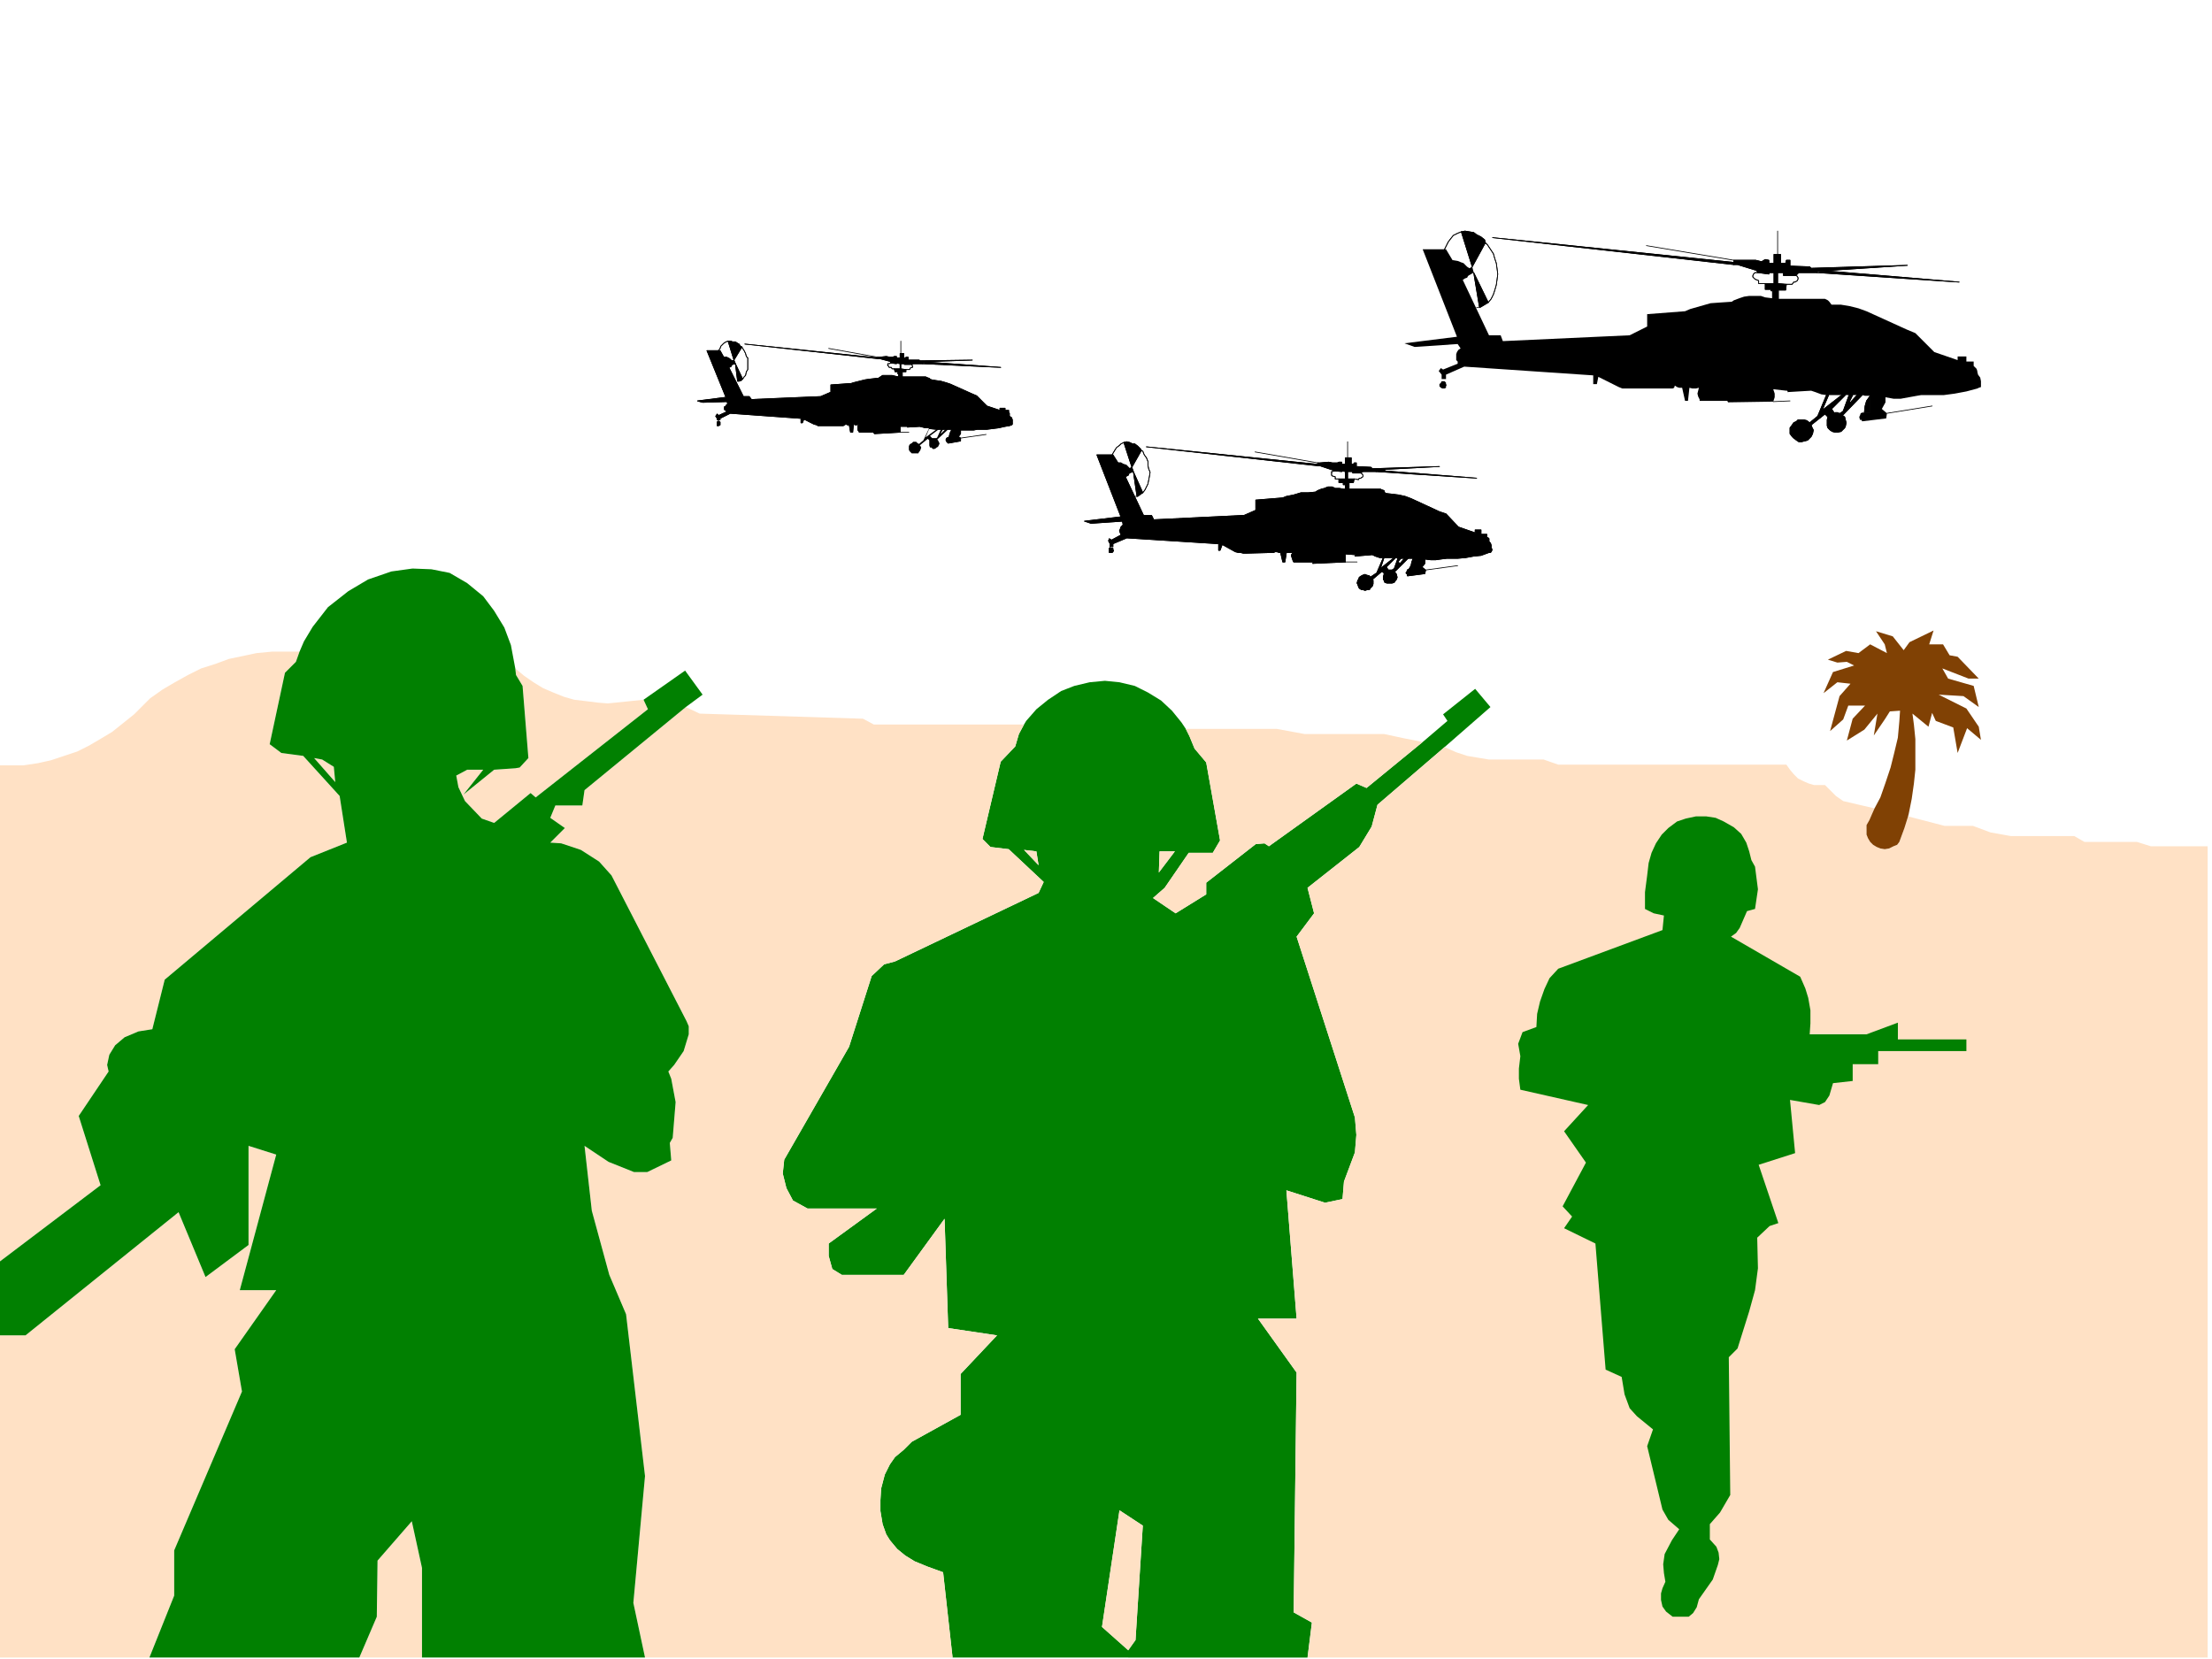 <svg xmlns="http://www.w3.org/2000/svg" fill-rule="evenodd" height="367.842" preserveAspectRatio="none" stroke-linecap="round" viewBox="0 0 3035 2276" width="490.455"><style>.pen0{stroke:#000;stroke-width:1;stroke-linejoin:round}.brush1{fill:#018001}.pen1{stroke:none}.brush2{fill:#000}.pen2{stroke:none}.brush3{fill:#ffe1c5}.pen3{stroke:none}</style><path class="pen1 brush1" d="m1272 2149-17-7-13-8-11-9-10-12-5-8-5-14-3-18v-15l1-16 5-19 7-14 7-10 12-10 11-11 67-37v-56l50-53-67-10-5-150-56 77h-85l-13-8-5-18v-17l66-48h-95l-20-11-9-17-5-20 2-19 89-155 31-97 17-16 15-4 197-94 7-15-48-45 21 1 20 21-3-19-17-2-21-1-25-3-11-11 25-106 20-21 5-17 7-13 3-5 14-16 16-13 18-12 18-7 21-5 21-2 20 2 21 5 18 9 18 11 15 14 13 16 6 9 5 10 7 17 16 19 19 107-10 17h-33l-19-2h-21l-1 29 22-29 19 2-33 48-16 14 31 21 42-26v-16l68-53 12-1 6 4 120-86 14 6 77-63 34-29-6-9 44-35 21 25-63 55-92 79-8 30-17 28-71 56 9 35-24 32 80 248 2 24-2 24-15 40-2 24-24 5-53-17 14 176h-53l53 74-4 329 25 14-6 48h-246v-10l10-14 10-157-32-21-24 160 36 32v10h-241l-13-117-22-8z"/><path class="pen2 brush2" d="M1984 527v-2l-2-2h-4l-1 2-2 2v3l2 2 2 1h3l2-1v-2l1-2-1-1zm446-118 10 1h64l4 2 2 2 3 4h13l12 2 12 3 11 4 55 25 12 5 26 26 32 11v-5h12v7h10v6l2 2 2 2 1 3v1l1 4 3 4 1 5v8l-3 1-2 1-15 4-16 3-15 2h-31l-6 1-11 2-11 2h-10l-11-2v7l-5 9 7 6-1 7-33 4-1-2h-2l-1-4 1-2 1-3 2-1h11v-23h-7l-4-1h-49l-7-1-8-3-6-2-34 2h1l1-1-1-1h-1l-18-2 2 6v5l-2 6-63 1h1l-1-2h-38v-2l-2-4-1-4 1-4 1-4-4 1h-5l-4-1-2 18h-4l-4-18h-4l-3-1-3-2-1 3-2 1h-69l-5-2-28-14-2 10h-5v-12l-177-12-25 11v6h-6v-6l-4-5 3-4 3 2 20-8v-3l-2-2v-8l1-3 2-3 3-2-4-6-59 4-14-5 72-9-47-120h32l9 15h1l6 1 5 2 3 1 5 5 3 2 4-2 2 8-7 4-1 1-1 2-3 1-3 2 36 76h16l3 8 174-8 24-12v-17l52-4 7-3 14-4 14-4 14-1 15-1 3-2 8-3 6-2 7-1h16l6 2 8 1z"/><path class="pen0" fill="none" d="m2589 567 62-10m-62 10 62-10"/><path class="pen2 brush2" d="M2566 566v-23l-5 7-2 7-1 9h8z"/><path class="pen0" fill="none" d="M2566 566v-23l-5 7-2 7-1 9h8"/><path class="pen0" fill="none" d="M2566 566v-23l-5 7-2 7-1 9h8m-133-15 23-1m-23 1 23-1"/><path class="pen2 brush2" d="m2510 371 107-7-132 4-2-2-27-1v-8h-5l-1 4h-7v-12h-9v12h-7v-4l-5-1-5 3-8-2h-30v6h5l26 8 2 3 15 2v-2h7v15h-12v8h8v2h2v11h8v-12h10l1-8-12-1v-15h8v4h17l4-4h25l1-2h16v-1z"/><path class="pen0" fill="none" d="m2510 371 107-7-132 4-2-2-27-1v-8h-5l-1 4h-7v-12h-9v12h-7v-4l-5-1-5 3-8-2h-30v6h5l26 8 2 3 15 2v-2h7v15h-12v8h8v2h2v11h8v-12h10l1-8-12-1v-15h8v4h17l4-4h25l1-2h16v-1"/><path class="pen0" fill="none" d="m2510 371 107-7-132 4-2-2-27-1v-8h-5l-1 4h-7v-12h-9v12h-7v-4l-5-1-5 3-8-2h-30v6h5l26 8 2 3 15 2v-2h7v15h-12v8h8v2h2v11h8v-12h10l1-8-12-1v-15h8v4h17l4-4h25l1-2h16v-1m-71-22v-32m0 32v-32"/><path class="pen2 brush2" d="m2510 372 178 15-195-13 17-2z"/><path class="pen0" fill="none" d="m2510 372 178 15-195-13 17-2"/><path class="pen0" fill="none" d="m2510 372 178 15-195-13 17-2m-131-15-120-20m120 20-120-20"/><path class="pen2 brush2" d="m2379 363-331-37 331 34v3z"/><path class="pen0" fill="none" d="m2379 363-331-37 331 34v3"/><path class="pen0" fill="none" d="m2379 363-331-37 331 34v3m-397-21h0m0 0h0"/><path class="pen2 brush2" d="m2020 366 18-33-1-4-5-4-6-3-4-3-6-1-6-1-5 1 15 48z"/><path class="pen0" fill="none" d="m2020 366 18-33-1-4-5-4-6-3-4-3-6-1-6-1-5 1 15 48"/><path class="pen0" fill="none" d="m2020 366 18-33-1-4-5-4-6-3-4-3-6-1-6-1-5 1 15 48"/><path class="pen2 brush2" d="m2022 374 8 48 2-1 5-3 5-3-20-41z"/><path class="pen0" fill="none" d="m2022 374 8 48 2-1 5-3 5-3-20-41"/><path class="pen0" fill="none" d="m2022 374 8 48 2-1 5-3 5-3-20-41m-17-56-5 2-6 3-4 5-3 4-3 6-2 4"/><path class="pen0" fill="none" d="m2005 318-5 2-6 3-4 5-3 4-3 6-2 4m56-9 3 3 4 6 4 6 2 7 2 6 1 7 1 8-1 8-1 7-2 7-2 6-3 6-4 5"/><path class="pen0" fill="none" d="m2038 333 3 3 4 6 4 6 2 7 2 6 1 7 1 8-1 8-1 7-2 7-2 6-3 6-4 5"/><path class="pen2 brush2" d="M2518 566h3l2 1h2l4-3 8-22h5l-5 10h2l9-10h7l-27 28 3 2 1 4 1 4-1 5-1 2-3 3-2 2-5 1h-3l-4-1-3-2-3-3-1-3v-8l1-4-4-4-19 15 1 3 2 4-1 5-2 4-2 2-3 3-4 1-4 1h-4l-3-2-4-3-2-2-3-4v-8l3-4 2-3 4-2 2-2h8l4 1 4 3 11-9 12-29h3l-9 21 27-21h5l-19 19 4 6 1-1z"/><path class="pen0" fill="none" d="M2518 566h3l2 1h2l4-3 8-22h5l-5 10h2l9-10h7l-27 28 3 2 1 4 1 4-1 5-1 2-3 3-2 2-5 1h-3l-4-1-3-2-3-3-1-3v-8l1-4-4-4-19 15 1 3 2 4-1 5-2 4-2 2-3 3-4 1-4 1h-4l-3-2-4-3-2-2-3-4v-8l3-4 2-3 4-2 2-2h8l4 1 4 3 11-9 12-29h3l-9 21 27-21h5l-19 19 4 6 1-1"/><path class="pen0" fill="none" d="M2518 566h3l2 1h2l4-3 8-22h5l-5 10h2l9-10h7l-27 28 3 2 1 4 1 4-1 5-1 2-3 3-2 2-5 1h-3l-4-1-3-2-3-3-1-3v-8l1-4-4-4-19 15 1 3 2 4-1 5-2 4-2 2-3 3-4 1-4 1h-4l-3-2-4-3-2-2-3-4v-8l3-4 2-3 4-2 2-2h8l4 1 4 3 11-9 12-29h3l-9 21 27-21h5l-19 19 4 6 1-1m-54-188 2 1 1 2v2l-1 2-3 2h-2l-2 3h-8"/><path class="pen0" fill="none" d="m2464 378 2 1 1 2v2l-1 2-3 2h-2l-2 3h-8m-39-16h-4l-2 2-1 2v2l2 2 1 1 5 2v4h9"/><path class="pen0" fill="none" d="M2412 374h-4l-2 2-1 2v2l2 2 1 1 5 2v4h9m-393 33h-3m3 0h-3"/><path class="pen2 brush2" d="M1527 755v-3h-5v6h4l1-1 1-2h-1z"/><path class="pen0" fill="none" d="M1527 755v-3h-5v3h0v3h4l1-1h0l1-2h-1"/><path class="pen0" fill="none" d="M1527 755v-3h-5v3h0v3h4l1-1h0l1-2h-1"/><path class="pen2 brush2" d="M1843 671h51l2 1 3 1 1 3 2 1 9 1 8 1 9 2 8 3 39 18 9 3 17 18 23 8v-4h8v6h8v4l2 1 1 1v4l2 2 1 3v4l1 1v2l-1 2-1 1h-2l-11 4-10 1-11 2-11 1h-15l-8 1-7 1h-7l-8-1v6l-4 5 5 4-1 5-23 3h-1v-2l-2-2 1-1 1-3 1-1h7v-15h-21l-3-1h-22l-6-2-4-2-24 2 1-1v-1h-1l-13-1v11l-45 2 1-1v-1h-27l-1-2-1-3-1-3v-2l2-3h-9l-2 13h-3l-3-13h-2l-3-1h-3l-1 1h-2l-37 1h-3l-4-1h-3l-4-1-18-10-3 8h-2v-9l-126-8-19 8v4h-4v-4l-2-4 1-3 3 2 13-7v-1l-1-2-1-3 1-2 1-3 2-2 1-1-1-5-43 3-9-3 50-6-33-85h22l7 11h4l3 2 4 1 3 3 2 2 3-2 2 6-6 2v1l-1 2-2 1-2 1 25 53h11l3 6 124-6 16-7v-14l37-3 5-2 10-2 10-3h10l10-1 3-2 5-2 4-1 5-2h6l4 2h6l5 1z"/><path class="pen0" fill="none" d="M1843 671h51l2 1 3 1 1 3 2 1 9 1 8 1 9 2 8 3 39 18 9 3 17 18 23 8v-4h8v6h8v4l2 1 1 1v4l2 2 1 3v4h0l1 1v2l-1 2-1 1h-2l-11 4-10 1-11 2-11 1h-15l-8 1-7 1h-7l-8-1v6l-4 5 5 4-1 5-23 3h-1v-2l-2-2 1-1 1-3 1-1h7v-15h-21l-3-1h-22l-6-2-4-2-24 2 1-1h0v-1h-1l-13-1v11l-45 2 1-1v-1h-27l-1-2-1-3-1-3v-2l2-3h-9l-2 13h-3l-3-13h-2 0l-3-1h-3l-1 1h-2l-37 1h-3l-4-1h-3l-4-1-18-10-3 8h-2v-9l-126-8-19 8v4h-4v-4l-2-4 1-3 3 2 13-7v-1l-1-2-1-3 1-2 1-3 2-2 1-1-1-5-43 3-9-3 50-6-33-85h22l7 11h4l3 2 4 1 3 3 2 2 3-2 2 6-6 2v1l-1 2-2 1-2 1 25 53h11l3 6 124-6 16-7v-14l37-3 5-2 10-2 10-3h10l10-1 3-2 5-2 4-1 5-2h6l4 2h6l5 1"/><path class="pen0" fill="none" d="M1843 671h51l2 1 3 1 1 3 2 1 9 1 8 1 9 2 8 3 39 18 9 3 17 18 23 8v-4h8v6h8v4l2 1 1 1v4l2 2 1 3v4h0l1 1v2l-1 2-1 1h-2l-11 4-10 1-11 2-11 1h-15l-8 1-7 1h-7l-8-1v6l-4 5 5 4-1 5-23 3h-1v-2l-2-2 1-1 1-3 1-1h7v-15h-21l-3-1h-22l-6-2-4-2-24 2 1-1h0v-1h-1l-13-1v11l-45 2 1-1v-1h-27l-1-2-1-3-1-3v-2l2-3h-9l-2 13h-3l-3-13h-2 0l-3-1h-3l-1 1h-2l-37 1h-3l-4-1h-3l-4-1-18-10-3 8h-2v-9l-126-8-19 8v4h-4v-4l-2-4 1-3 3 2 13-7v-1l-1-2-1-3 1-2 1-3 2-2 1-1-1-5-43 3-9-3 50-6-33-85h22l7 11h4l3 2 4 1 3 3 2 2 3-2 2 6-6 2v1l-1 2-2 1-2 1 25 53h11l3 6 124-6 16-7v-14l37-3 5-2 10-2 10-3h10l10-1 3-2 5-2 4-1 5-2h6l4 2h6l5 1m-320 79v2m0-2v2m433 30 44-6m-44 6 44-6"/><path class="pen2 brush2" d="M1939 781v-15l-2 5-1 5-3 5h6z"/><path class="pen0" fill="none" d="M1939 781v-15l-2 5-1 5-3 5h6"/><path class="pen0" fill="none" d="M1939 781v-15l-2 5-1 5-3 5h6m-93-10h16m-16 0h16"/><path class="pen2 brush2" d="m1900 644 75-4-92 3-2-2-20-1v-5h-3l-1 2h-3v-9h-8v9h-5v-3h-4l-2 1h-7l-5-1-12 1h-3v4h3l18 6 2 1 10 1v-1l5 1v10h-9v5h6v3h3v6h5v-9h6l1-5h-9v-10h7v2h11l3-2h18l1-1h11v-2z"/><path class="pen0" fill="none" d="m1900 644 75-4-92 3-2-2-20-1v-5h-3l-1 2h-3v-9h-8v9h-5v-3h-4l-2 1h-7l-5-1-12 1h-3v4h3l18 6 2 1 10 1v-1l5 1v10h-9v5h6v3h3v6h5v-9h6l1-5h-9v-10h7v2h11l3-2h18l1-1h11v-2"/><path class="pen0" fill="none" d="m1900 644 75-4-92 3-2-2-20-1v-5h-3l-1 2h-3v-9h-8v9h-5v-3h-4l-2 1h-7l-5-1-12 1h-3v4h3l18 6 2 1 10 1v-1l5 1v10h-9v5h6v3h3v6h5v-9h6l1-5h-9v-10h7v2h11l3-2h18l1-1h11v-2m-51-16v-22m0 22v-22"/><path class="pen2 brush2" d="m1900 646 126 10-138-9 12-1z"/><path class="pen0" fill="none" d="m1900 646 126 10-138-9 12-1"/><path class="pen0" fill="none" d="m1900 646 126 10-138-9 12-1m-92-11-86-15m86 15-86-15"/><path class="pen2 brush2" d="m1808 639-235-26 235 24v2z"/><path class="pen0" fill="none" d="m1808 639-235-26 235 24v2"/><path class="pen0" fill="none" d="m1808 639-235-26 235 24v2"/><path class="pen2 brush2" d="m1553 641 13-23-1-2-4-4-4-3h-3l-4-2-4-1-4 1 11 34z"/><path class="pen0" fill="none" d="m1553 641 13-23-1-2-4-4-4-3h-3l-4-2-4-1-4 1 11 34"/><path class="pen0" fill="none" d="m1553 641 13-23-1-2-4-4-4-3h-3l-4-2-4-1-4 1 11 34"/><path class="pen2 brush2" d="m1555 647 5 34h1l4-3 3-2-13-29z"/><path class="pen0" fill="none" d="m1555 647 5 34h1l4-3 3-2-13-29"/><path class="pen0" fill="none" d="m1555 647 5 34h1l4-3 3-2-13-29m-13-40-4 2-2 2-4 3-2 3-3 5-1 2"/><path class="pen0" fill="none" d="m1542 607-4 2-2 2-4 3-2 3-3 5-1 2m40-6 2 1 2 5 3 4 2 5v5l1 5 2 5-1 6-1 5-1 5-2 4-2 4-3 4"/><path class="pen0" fill="none" d="m1566 618 2 1 2 5 3 4 2 5v5l1 5 2 5-1 6-1 5-1 5-2 4-2 4-3 4"/><path class="pen2 brush2" d="M1906 782h4l3-2 5-14h4l-4 5 3 2 6-7h5l-19 19 2 1 1 2 1 4-1 3-1 1-2 3-3 1h-7l-3-1-1-3-1-1v-4l1-3v-2l-3-2-13 11 1 1v5l-1 3-3 3-1 2h-3l-3 1-3-1h-2l-3-2-1-2-1-3-1-2 1-4 1-1 1-3 3-2 2-1 3-1 2 1 4 1 1 2 9-6 9-21h1l-5 15 19-15h2l-13 13 3 4h1z"/><path class="pen0" fill="none" d="M1906 782h4l3-2 5-14h4l-4 5 3 2 6-7h5l-19 19 2 1 1 2 1 4-1 3-1 1-2 3-3 1h-7l-3-1-1-3-1-1v-4l1-3v-2l-3-2-13 11 1 1v5l-1 3-3 3-1 2h-3l-3 1-3-1h-2l-3-2-1-2-1-3-1-2 1-4 1-1 1-3 3-2 2-1 3-1 2 1 4 1 1 2 9-6 9-21h1l-5 15 19-15h2l-13 13 3 4h1"/><path class="pen0" fill="none" d="M1906 782h4l3-2 5-14h4l-4 5 3 2 6-7h5l-19 19 2 1 1 2 1 4-1 3-1 1-2 3-3 1h-7l-3-1-1-3-1-1v-4l1-3v-2l-3-2-13 11 1 1v5l-1 3-3 3-1 2h-3l-3 1-3-1h-2l-3-2-1-2-1-3-1-2 1-4 1-1 1-3 3-2 2-1 3-1 2 1 4 1 1 2 9-6 9-21h1l-5 15 19-15h2l-13 13 3 4h1m-39-133 2 1 1 2v2l-3 2h-2l-1 2-6-1"/><path class="pen0" fill="none" d="m1867 649 2 1 1 2v2l-3 2h-2l-1 2-6-1m-27-11-3 1h-1v5h0l1 1 4 1v3h5"/><path class="pen0" fill="none" d="m1831 646-3 1h-1v5h0l1 1 4 1v3h5m-277 24h-3m3 0h-3"/><path class="pen2 brush2" d="M988 580v-1l-2-1h-1l-1 1v5h2l2-1v-3z"/><path class="pen0" fill="none" d="M988 580v-1l-2-1h0-1l-1 1v3h0v2h2l2-1v-3"/><path class="pen0" fill="none" d="M988 580v-1l-2-1h0-1l-1 1v3h0v2h2l2-1v-3"/><path class="pen2 brush2" d="M1233 517h37l2 1 3 1 1 1 2 1 6 1 7 1 7 2 6 2 29 13 7 3 14 14 18 6v-3h7v3h5v3l1 1v4l3 2 1 3v6l-1 1-3 1-6 1-9 2-8 1-8 1h-13l-5 1h-18v5l-3 4 3 2v4l-17 3-1-1-1-1-1-2v-1l1-2 2-1h5v-11h-21l-10-1v-1h-5l-4-1-4-1-17 1v-1h-10v8l-35 2-1-1v-1h1-21l-1-2-1-1v-5l1-3-3 1h-1l-3-1-1 11h-3l-2-11v1h-2l-2-1h-1l-1 1-2 1h-35l-1-1-4-1-14-7-2 5h-2v-6l-97-7-14 7v2h-4v-2l-2-3 2-3 2 2 11-5v-1l-3-2v-4l2-1 1-2 2-1-2-3-33 1-7-2 39-5-26-64h18l5 9h4l2 1 2 1 2 2 2 1 2-1 2 5-4 1-2 2v1l-3 1 20 40h8l3 4 95-4 14-6v-10l28-2 3-1 8-2 8-2 7-1 9-1h2l3-2 3-2h13l4 1 5 1z"/><path class="pen0" fill="none" d="M1233 517h37l2 1 3 1 1 1 2 1 6 1 7 1 7 2 6 2 29 13 7 3 14 14 18 6v-3h7v3h5v3l1 1v4h0l3 2 1 3v6l-1 1-3 1-6 1-9 2-8 1-8 1h-13l-5 1h-18v5l-3 4 3 2v4l-17 3-1-1-1-1-1-2v-1l1-2 2-1h5v-11h-21l-10-1v-1h-5l-4-1-4-1-17 1v-1h0-10v8l-35 2-1-1v-1h1-21l-1-2-1-1v-5l1-3-3 1h-1l-3-1-1 11h-3l-2-11v1h-2l-2-1h-1 0l-1 1-2 1h-35l-1-1-4-1-14-7-2 5h-2v-6l-97-7-14 7v2h-4v-2l-2-3 2-3 2 2 11-5v-1l-3-2v-4l2-1 1-2 2-1-2-3-33 1-7-2 39-5-26-64h18l5 9h4l2 1 2 1 2 2 2 1 2-1 2 5-4 1-2 2v1l-3 1 20 40h8l3 4 95-4 14-6v-10l28-2 3-1 8-2 8-2 7-1 9-1h2l3-2 3-2h13l4 1 5 1"/><path class="pen0" fill="none" d="M1233 517h37l2 1 3 1 1 1 2 1 6 1 7 1 7 2 6 2 29 13 7 3 14 14 18 6v-3h7v3h5v3l1 1v4h0l3 2 1 3v6l-1 1-3 1-6 1-9 2-8 1-8 1h-13l-5 1h-18v5l-3 4 3 2v4l-17 3-1-1-1-1-1-2v-1l1-2 2-1h5v-11h-21l-10-1v-1h-5l-4-1-4-1-17 1v-1h0-10v8l-35 2-1-1v-1h1-21l-1-2-1-1v-5l1-3-3 1h-1l-3-1-1 11h-3l-2-11v1h-2l-2-1h-1 0l-1 1-2 1h-35l-1-1-4-1-14-7-2 5h-2v-6l-97-7-14 7v2h-4v-2l-2-3 2-3 2 2 11-5v-1l-3-2v-4l2-1 1-2 2-1-2-3-33 1-7-2 39-5-26-64h18l5 9h4l2 1 2 1 2 2 2 1 2-1 2 5-4 1-2 2v1l-3 1 20 40h8l3 4 95-4 14-6v-10l28-2 3-1 8-2 8-2 7-1 9-1h2l3-2 3-2h13l4 1 5 1m-247 59v2m0-2v2m332 23 35-5m-35 5 35-5"/><path class="pen2 brush2" d="M1306 600v-11l-2 4-1 3-1 4h4z"/><path class="pen0" fill="none" d="M1306 600v-11l-2 4-1 3-1 4h4"/><path class="pen0" fill="none" d="M1306 600v-11l-2 4-1 3-1 4h4m-71-7h12m-12 0h12"/><path class="pen2 brush2" d="m1276 496 58-2-71 1-2-1h-15v-4h-3v1h-3v-6h-5v6h-5v-2h-3l-2 1h-4l-5-1-9 1h-3v2h3l15 4v2l8 1v-1l5 1v7h-8l1 4h4v3h1v4h5v-7h5v-3l-7-1v-7h5v1h10l2-1h13l1-2h9v-1z"/><path class="pen0" fill="none" d="m1276 496 58-2-71 1-2-1h-15v-4h-3v1h-3v-6h-5v6h-5v-2h-3l-2 1h-4l-5-1-9 1h-3v2h3l15 4v2l8 1v-1l5 1v7h-8l1 4h4v3h1v4h5v-7h5v-3l-7-1v-7h5v1h10l2-1h13l1-2h9v-1"/><path class="pen0" fill="none" d="m1276 496 58-2-71 1-2-1h-15v-4h-3v1h-3v-6h-5v6h-5v-2h-3l-2 1h-4l-5-1-9 1h-3v2h3l15 4v2l8 1v-1l5 1v7h-8l1 4h4v3h1v4h5v-7h5v-3l-7-1v-7h5v1h10l2-1h13l1-2h9v-1m-40-11v-17m0 17v-17"/><path class="pen2 brush2" d="m1276 497 97 7-107-5 10-2z"/><path class="pen0" fill="none" d="m1276 497 97 7-107-5 10-2"/><path class="pen0" fill="none" d="m1276 497 97 7-107-5 10-2m-72-7-67-12m67 12-67-12"/><path class="pen2 brush2" d="m1204 492-182-20 182 19v1z"/><path class="pen0" fill="none" d="m1204 492-182-20 182 19v1"/><path class="pen0" fill="none" d="m1204 492-182-20 182 19v1m-218-11v-1m0 1v-1"/><path class="pen2 brush2" d="m1007 494 11-18-2-1-2-3-2-1-3-2h-4l-2-1h-4l8 26z"/><path class="pen0" fill="none" d="m1007 494 11-18-2-1-2-3-2-1-3-2h-4l-2-1h-4l8 26"/><path class="pen0" fill="none" d="m1007 494 11-18-2-1-2-3-2-1-3-2h-4l-2-1h-4l8 26"/><path class="pen2 brush2" d="m1009 499 3 24h2l3-1 2-2-10-21z"/><path class="pen0" fill="none" d="m1009 499 3 24h2l3-1 2-2-10-21"/><path class="pen0" fill="none" d="m1009 499 3 24h2l3-1 2-2-10-21m-10-31-3 1-3 2-2 2-2 2-1 3-2 3"/><path class="pen0" fill="none" d="m999 468-3 1-3 2-2 2-2 2-1 3-2 3m32-5 1 2 2 3 2 4 1 4 2 2v16l-2 3-1 5-2 2-2 3"/><path class="pen0" fill="none" d="m1018 476 1 2 2 3 2 4 1 4 2 2v16l-2 3-1 5-2 2-2 3"/><path class="pen2 brush2" d="M1280 601h5l1-1 5-11h3l-3 5v1l6-6h4l-15 14 1 1 1 2 1 2v1l-1 2-1 2-2 1-1 1-2 1h-2l-2-2h-2l-1-3v-7l-2-2-11 9 1 1 1 2-1 3-1 2-1 1-1 2h-9l-2-2-1-1-1-2v-5l1-2 1-1 2-1 2-2h4l2 2 2 1 6-5 8-17v1l-5 12 15-11h3l-12 9 3 3h1z"/><path class="pen0" fill="none" d="M1251 500h0l1 2v2h-1 0l-2 1-1 2h-5"/><path class="pen0" fill="none" d="M1251 500h0l1 2v2h-1 0l-2 1-1 2h-5m-21-9-2 1h-2v3h1l1 2h3l1 2h3"/><path class="pen0" fill="none" d="m1222 498-2 1h-2v3h1l1 2h3l1 2h3"/><path class="pen3 brush3" d="M1794 2274h1235V1161h-78l-19-6h-72l-14-8h-87l-28-5-24-9h-39l-50-13-5 16-7 19-3 4-5 2-6 3-6 1-6-1-5-2-5-3-4-4-3-5-2-5v-13l4-7 3-7 4-9-43-10-10-7-7-7-8-8h-15l-7-2-7-3-8-4-6-6-5-6-5-7h-313l-20-7h-75l-30-5-15-5-16-7-92 79-8 30-17 28-71 56 9 35-24 32 80 248 2 24-2 24-15 40-2 24-24 5-53-17 14 176h-53l53 74-4 329 25 14-6 48zM411 894l-5 14-15 15-21 98 16 12 30 4 50 55 10 64-50 20-200 168-17 68-19 3-19 8-13 11-8 13-3 14 2 9-41 61 30 95-140 106v-682h34l20-3 18-4 18-6 18-6 16-8 17-10 15-9 15-12 15-12 13-13 9-9 17-12 17-10 18-10 18-9 19-6 19-7 19-4 19-4 21-2h38zM-2 1832h37l210-169 37 89 59-44v-136l38 12-50 186h50l-57 81 10 58-93 218v62l-34 85H-2v-442zm581 442v-123l-14-64-47 54-1 77-24 56h86zM883 960l6 13-154 121-7-6-50 41-17-6-23-24-9-19-3-16 15-8h22l-27 34 42-34 29-2 6-1 12-13-8-99-9-15-1-9 12 10 13 9 13 8 14 6 15 6 14 4 17 2 16 2 13 1 49-5zm501 205 48 45-7 15-197 94-15 4-17 16-31 97-89 155-2 19 5 20 9 17 20 11h95l-66 48v17l5 18 13 8h85l56-77 5 150 67 10-50 53v56l-67 37-11 11-12 10-7 10-7 14-5 19-1 16v15l3 18 5 14 5 8 10 12 11 9 13 8 17 7 22 8 13 117H885l-16-75 16-174-26-222-23-54-24-88-10-89 33 22 35 14h18l33-16-2-24 4-7 4-49-6-32-4-10 8-9 13-19 7-23v-11l-3-7-103-200-17-19-25-16-27-9-15-1 20-20-20-14 7-17h37l3-21 139-114 19 9 224 7 15 8h206l-7 13-5 17-20 21-25 106 11 11 25 3zm164 1099 10-14 10-157-32-21-24 160 36 32zm83-1094h33l10-17-19-107-16-19-7-17-5-10h125l38 7h109l28 6 25 5-77 63-14-6-120 86-6-4-12 1-68 53v16l-42 26-31-21 16-14 33-48z"/><path class="pen1 brush1" d="m2374 2051-14 24-14 16v21l9 10 3 8 1 9-2 8-7 20-19 27-3 11-5 8-6 5h-22l-9-7-5-7-2-9v-9l2-7 4-9-2-12-1-12 2-14 10-19 10-15-15-13-8-14-21-87 8-23-22-18-10-11-7-19-4-24-22-10-14-173-43-21 11-16-13-14 32-60-30-43 33-36-93-21-2-15v-14l2-17-3-17 6-16 19-7 1-18 4-17 6-17 7-15 12-13 143-53 2-20-14-3-12-6v-23l3-23 2-17 4-14 6-13 8-12 9-9 12-9 12-4 14-3h14l13 2 11 5 14 8 10 9 7 12 4 12 3 12 5 9 4 31-4 27-11 3-10 23-5 7-7 5 95 55 7 16 4 13 3 17v18l-1 15h78l43-16v23h94v16h-121v18h-35v23l-27 3-5 17-6 9-8 4-40-7 7 73-50 16 27 80-12 4-17 16 1 42-4 30-8 29-16 51-12 12 2 189z"/><path style="stroke:none;fill:#804104" d="M2561 1138v7l2 5 3 5 4 4 5 3 5 2 6 1 6-1 6-3 5-2 3-4 7-19 5-16 1-4 4-20 3-21 2-19v-42l-2-20-2-15 22 18 5-19 5 11 24 9 6 35 13-34 19 16-3-18-17-25-38-19 34 2 21 15-7-29-35-10-8-14 36 14h14l-29-30-11-2-9-15h-19l6-19-33 16-8 11-15-19-23-7 12 18 3 12-23-12-16 12-17-3-25 12 13 4 13-1 10 5-29 9-13 29 19-15 18 2-15 17-13 48 18-16 7-19h23l-17 18-8 30 24-15 18-22-5 30 15-22 7-11 14-1-1 15-2 22-5 21-5 20-7 21-7 20-8 15-4 9-3 7-4 7v6z"/><path class="pen3 brush3" d="m1405 1166 17 2 3 19-20-21zm-974-126 11 2 16 10 2 21-29-33zm1181 128h-21l-1 29 22-29z"/><path class="pen1 brush1" d="m921 1480 6 32-4 49-4 7 2 24-33 16h-18l-35-14-33-22 10 89 24 88 23 54 26 222-16 174 16 75H579v-123l-14-64-47 54-1 77-24 56H205l34-85v-62l93-218-10-58 57-81h-50l50-186-38-12v136l-59 44-37-89-210 169H-2v-100l140-106-30-95 41-61-2-9 3-14 8-13 13-11 19-8 19-3 17-68 200-168 50-20-10-64-50-55 15 3 29 33-2-21-16-10-11-2-15-3-30-4-16-12 21-98 15-15 5-14 6-14 12-20 21-27 28-22 27-16 32-11 29-4 26 1 25 5 24 14 22 18 15 20 14 23 9 24 6 32 1 9 9 15 8 99-12 13-6 1-29 2-42 34 27-34h-22l-15 8 3 16 9 19 23 24 17 6 50-41 7 6 154-121-6-13 57-40 24 33-23 17-139 114-3 21h-37l-7 17 20 14-20 20 15 1 27 9 25 16 17 19 103 200 3 7v11l-7 23-13 19-8 9 4 10z"/></svg>
